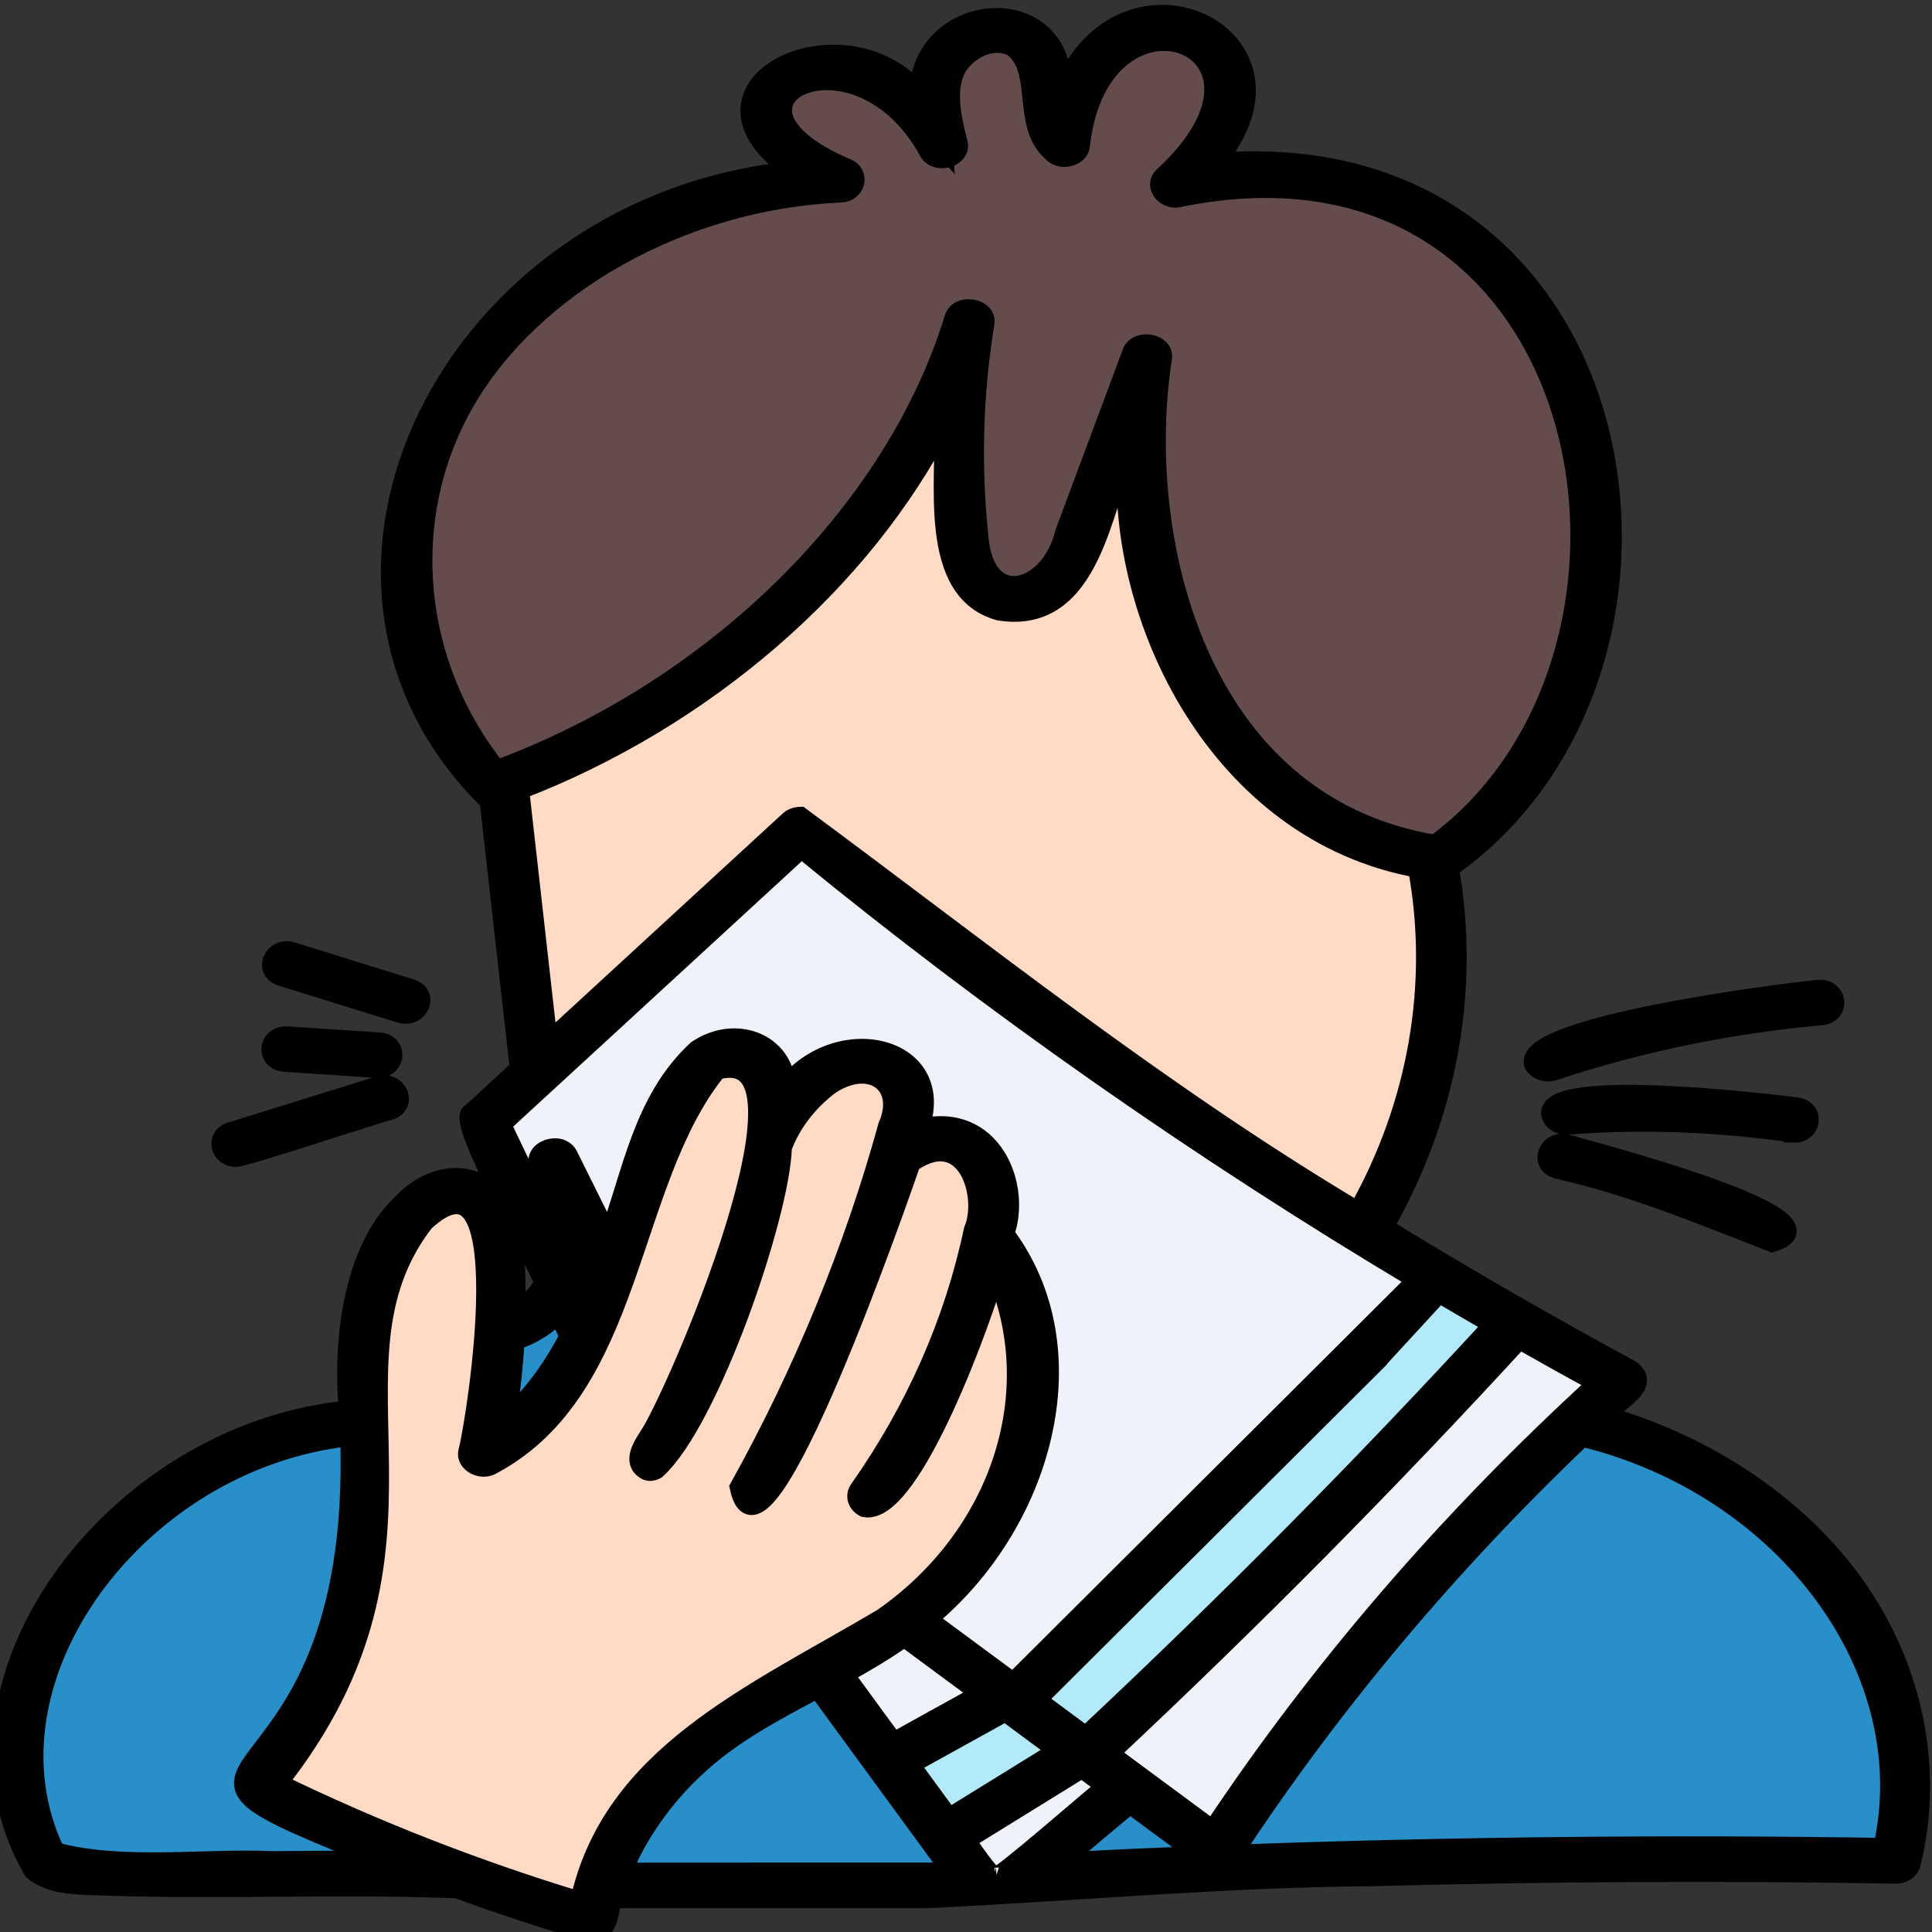 <svg width="100" height="100" xmlns="http://www.w3.org/2000/svg">

 <rect width="100%" height="100%" fill="#333333" stroke="none"/>

 <g>
  <title>background</title>
  <rect fill="none" id="canvas_background" height="102" width="102" y="-1" x="-1"/>
 </g>
 <g>
  <title>Layer 1</title>
  <g stroke="null" id="svg_1">
   <g stroke="null" id="svg_39">
    <g stroke="null" id="svg_29" fill="#288fc9">
     <path stroke="null" id="svg_25" d="m82.096,73.825l-0.43,-0.111c-7.178,6.796 -13.453,14.277 -18.644,22.229l-4.562,-3.372l-5.341,4.477c14.974,-0.794 29.947,-1.074 44.92,-0.825c2.422,-9.51 -4.781,-19.674 -15.942,-22.397z"/>
     <path stroke="null" id="svg_26" d="m49.539,96.15c-1.752,-2.394 -5.204,-7.108 -6.995,-9.56c-5.151,2.41 -9.692,5.97 -11.325,10.903l19.297,-0.002c-0.233,-0.319 -0.754,-1.03 -0.977,-1.34z"/>
     <path stroke="null" id="svg_27" d="m30.066,68.861l-0.967,-2.022c-0.783,0.925 -1.785,1.835 -3.122,2.144c-0.084,2.083 -0.419,4.207 -0.783,6.233c2.109,-1.745 3.784,-3.472 5.036,-6.066c-0.023,-0.039 -0.14,-0.258 -0.163,-0.29z"/>
     <path stroke="null" id="svg_28" d="m13.106,92.539c4.252,-5.173 6.326,-12.279 5.665,-18.862c-11.872,0.869 -21.323,13.197 -16.399,22.596c2.353,1.076 5.15,0.432 8.063,0.647c3.18,0 6.285,-0.074 9.475,-0.03l0.315,-1.104c-2.427,-1.024 -4.913,-2.043 -7.118,-3.248z"/>
    </g>
    <path stroke="null" id="svg_30" fill="#f0f2fa" d="m79.032,68.845l-0.542,-0.308c-6.989,7.636 -14.406,15.124 -22.063,22.274l6.528,4.822c5.729,-8.724 12.736,-16.858 20.813,-24.158c-1.568,-0.853 -3.004,-1.648 -4.736,-2.631z"/>
    <path stroke="null" id="svg_31" fill="#f0f2fa" d="m45.012,54.856c2.693,0.252 2.174,2.851 1.631,4.387c4.426,-1.547 5.521,2.167 4.555,5.048c0.085,-0.001 0.668,0.136 0.698,0.192c3.416,6.521 1.361,14.538 -4.91,19.352l5.528,4.087l21.853,-21.782c-11.682,-6.934 -22.756,-14.689 -32.921,-23.058l-16.305,14.999c0.937,1.953 4.358,9.076 5.225,10.891c0.354,-0.85 0.886,-2.093 1.172,-2.927c0,0 -0.15,-0.232 -0.152,-0.237c0.054,-0.123 -3.066,-5.721 -2.762,-5.807c0.295,-0.122 2.87,5.754 3.015,5.813c1.059,-3.147 1.865,-6.425 3.545,-9.414c0.791,-2.174 4.528,-3.205 4.811,-0.128c0,-0 0.162,1.442 0.162,1.442c1.221,-1.278 2.591,-3.117 4.854,-2.858z"/>
    <path stroke="null" id="svg_32" fill="#f0f2fa" d="m55.407,91.166c-0,0.028 -6.343,3.92 -6.361,3.941c0.534,0.564 1.572,2.684 2.5,2.618c0.795,0.111 6.069,-4.892 6.74,-5.283l-2.43,-1.795l-0.449,0.519z"/>
    <path stroke="null" id="svg_33" fill="#f0f2fa" d="m46.808,83.961c-1.162,0.875 -2.515,1.678 -4.074,2.518l3.303,4.515l5.879,-3.256l-5.108,-3.778z"/>
    <path stroke="null" id="svg_34" fill="#ffdac4" d="m73.994,44.461c-10.396,-1.969 -15.327,-11.836 -14.967,-20.97l-1.358,-0.171c-1.208,2.186 -1.482,7.608 -5.199,7.805c-3.977,-0.388 -2.683,-6.59 -2.938,-9.188l-1.332,-0.249c-4.198,8.203 -12.391,15.224 -22.045,18.848l1.666,14.794c0.126,-0.038 13.475,-12.521 13.635,-12.484c9.068,7.395 18.818,14.438 29.094,20.75c3.481,-5.856 4.726,-12.678 3.444,-19.134z"/>
    <path stroke="null" id="svg_35" fill="#ffdac4" d="m51.381,63.714c-1.2,4.82 -3.039,9.689 -6.215,13.833c2.4,-4.195 5.076,-8.895 5.904,-13.762c0.386,-1.692 0.619,-4.364 -2.406,-4.715c-0.925,0.009 -1.961,0.32 -2.319,1.154c-1.866,5.591 -4.148,12.524 -7.443,17.012c1.238,-2.538 14.274,-26.596 3.608,-21.519c-1.362,1.005 -2.218,2.303 -2.695,3.494c-0.714,5.682 -2.808,11.323 -6.053,16.308c2.674,-5.157 5.905,-12.015 6.018,-18.308c0.1,-1.392 -0.265,-2.263 -1.085,-2.587c-5.662,-1.55 -5.783,17.306 -13.607,20.712c-0.239,-2.049 2.518,-12.69 -1.133,-13.58c-1.052,-0.221 -2.11,0.646 -2.546,1.148c-3.499,3.547 -2.238,10.012 -2.332,14.614c-0.254,5.46 -2.257,10.726 -5.685,14.976c5.442,2.686 11.205,4.938 17.13,6.697c1.567,-7.987 8.538,-10.772 15.581,-14.975c7.153,-4.889 9.022,-13.559 5.278,-20.503z"/>
    <path stroke="null" id="svg_36" fill="#644c4c" d="m74.248,11.619c-3.874,-2.426 -8.939,-3.308 -13.406,-1.956c-0.1,-0.003 -0.15,-0.097 -0.077,-0.168c1.072,-1.135 2.286,-2.422 2.678,-3.933c0.503,-1.709 -0.642,-4.085 -3.074,-4.048c-3.481,0.028 -4.855,3.534 -5.141,5.949c-0,0.09 -0.135,0.136 -0.205,0.065c-1.592,-1.466 -0.255,-4.426 -2.24,-5.598c-1.432,-0.783 -3.38,0.224 -3.942,1.422c-0.723,1.254 -0.102,2.783 -0.011,4.276c-1.333,-1.461 -2.313,-3.173 -4.179,-3.793c-5.257,-1.374 -6.986,3.294 -1.147,5.385c-17.706,1.017 -29.061,18.63 -18.039,31.358c11.939,-4.175 21.308,-13.75 24.717,-24.024c-0.257,3.597 -0.73,7.492 -0.222,11.199c0.378,4.846 5.094,3.48 5.814,0c9.639,-25.618 -6.414,11.781 18.725,16.607c10.328,-8.341 11.417,-25.197 -0.251,-32.742z"/>
    <path stroke="null" id="svg_37" fill="#b2eaf9" d="m75.072,66.559l-0.565,-0.333c-0.021,0.025 -0.412,0.481 -0.425,0.501c0,0 -21.394,21.322 -21.394,21.322l3.564,2.635c7.673,-7.167 15.082,-14.647 22.041,-22.254c-1.07,-0.613 -2.147,-1.236 -3.221,-1.871z"/>
    <path stroke="null" id="svg_38" fill="#b2eaf9" d="m46.156,91.16l2.768,3.782l6.938,-4.288l-3.765,-2.784l-5.942,3.289z"/>
   </g>
   <g stroke="null" id="svg_47">
    <path stroke="null" id="svg_40" d="m14.576,50.539l6.121,1.904c0.972,0.321 1.56,-0.977 0.565,-1.272l-6.121,-1.904c-0.978,-0.318 -1.558,0.977 -0.565,1.272z"/>
    <path stroke="null" id="svg_41" d="m14.759,54.98l4.713,0.309c1.044,0.083 1.179,-1.297 0.127,-1.353l-4.713,-0.309c-1.046,-0.082 -1.178,1.297 -0.127,1.353z"/>
    <path stroke="null" id="svg_42" d="m12.238,59.896c0.379,0.019 7.567,-2.358 7.913,-2.417c0.991,-0.295 0.416,-1.591 -0.565,-1.272l-7.63,2.374c-0.838,0.236 -0.588,1.34 0.283,1.315z"/>
    <path stroke="null" id="svg_43" d="m79.371,55.046c0.164,0.352 0.646,0.518 1.052,0.381c4.437,-1.469 9.091,-2.431 13.835,-2.86c1.041,-0.081 0.876,-1.457 -0.174,-1.349c-2.162,0.214 -15.099,1.887 -14.713,3.828z"/>
    <path stroke="null" id="svg_44" d="m92.85,58.644c0.954,0.021 1.1,-1.225 0.14,-1.347c-1.793,-0.224 -12.68,-1.5 -12.728,0.318c0.041,0.374 0.435,0.648 0.881,0.614c3.908,-0.309 7.842,-0.136 11.707,0.414z"/>
    <path stroke="null" id="svg_45" d="m81.105,59.218c-1,-0.26 -1.475,1.064 -0.459,1.302c3.865,0.875 7.489,2.391 11.08,3.787c4.107,-1.232 -9.411,-4.738 -10.621,-5.088z"/>
    <path stroke="null" id="svg_46" d="m95.969,81.998c-2.903,-4.05 -7.568,-7.193 -12.903,-8.726c0.512,-0.682 2.477,-1.554 1.324,-2.385c-4.341,-2.347 -8.601,-4.807 -12.777,-7.366c3.307,-5.733 4.506,-12.292 3.401,-18.59c14.549,-10.224 10.116,-38.331 -12.13,-36.516c5.557,-6.51 -4.739,-11.471 -7.906,-3.701c0.197,-5.364 -7.277,-4.784 -7.414,0.092c-3.885,-4.614 -12.895,-0.35 -6.53,4.032c-17.746,1.795 -27.388,21.21 -15.707,32.629l1.56,13.851l-2.482,2.283c-0.943,0.192 3.768,8.423 3.735,8.809c-0.285,0.581 -0.8,1.089 -1.434,1.434c0.017,-1.155 -0.019,-2.311 -0.111,-3.464c-0.115,-3.476 -3.52,-4.628 -5.927,-1.945c-2.385,2.358 -2.963,6.981 -2.63,10.555c-12.194,1.15 -21.92,14.272 -16.313,23.839c0.823,0.67 1.997,0.72 2.773,0.753c7.023,0.277 12.143,-0.078 19.15,0.17c2.206,0.806 4.447,1.545 6.713,2.213c1.226,0.279 1.108,-1.056 1.354,-1.696c5.422,0.002 10.843,-0.008 16.265,-0.003c7.643,-0.361 15.26,-1.071 22.924,-1.136c9.07,-0.235 18.147,-0.298 27.22,-0.13c0.384,0 0.716,-0.226 0.794,-0.542c1.2,-4.901 0.125,-10.171 -2.95,-14.459zm-33.202,12.722l-5.357,-3.958c7.361,-6.895 14.501,-14.104 21.23,-21.437c1.347,0.764 2.699,1.521 4.062,2.264c-7.694,7.028 -14.394,14.803 -19.935,23.132zm-0.652,1.328c-2.409,0.095 -4.813,0.203 -7.212,0.325l3.586,-3.004l3.627,2.68zm-15.015,-4.714l4.936,-2.733l2.722,2.011l-5.638,3.484l-2.021,-2.762zm-0.402,-6.525c0.035,-0.025 0.068,-0.051 0.103,-0.076l3.976,2.938l-4.525,2.505l-2.575,-3.52c1.035,-0.57 2.062,-1.171 3.02,-1.847zm27.974,-17.775c0.871,0.513 1.745,1.023 2.624,1.527c-6.689,7.287 -13.785,14.45 -21.1,21.302l-2.539,-1.876c0.031,-0.038 20.996,-20.913 21.016,-20.953zm-50.659,-46.149c3.506,-6.165 11.334,-10.546 19.48,-10.901c0.807,-0.014 1.053,-0.989 0.332,-1.28c-8.028,-3.395 0.492,-7.821 4.267,-0.823c0.434,0.656 1.7,0.243 1.492,-0.485c-0.366,-1.448 -0.626,-2.736 -0.1,-3.827c0.462,-0.863 1.729,-1.706 2.911,-1.157c1.633,1.173 0.403,4.061 2.099,5.494c0.418,0.438 1.332,0.223 1.416,-0.333c1.001,-9.262 11.777,-5.302 4.297,1.571c-0.516,0.508 0.179,1.308 0.915,1.058c21.675,-4.34 26.695,23.518 13.157,33.51c-12.379,-2.058 -15.561,-15.944 -14.113,-25.199c0.08,-0.775 -1.325,-1 -1.584,-0.246c0,0 -3.473,9.313 -3.473,9.313c-0.744,3.103 -4.174,4.107 -4.457,0.123c-0.379,-3.646 -0.272,-7.334 0.318,-10.961c0.156,-0.814 -1.356,-1.074 -1.587,-0.265c-3.082,10.045 -12.334,19.18 -23.669,23.369c-4.386,-5.478 -5.088,-13.005 -1.701,-18.961zm2.879,20.003c9.594,-3.701 17.756,-10.787 21.945,-18.971c0.182,2.857 -0.878,8.662 2.875,9.7c4.845,0.785 5.316,-5.564 6.621,-8.128c-0.586,8.507 4.761,19.576 15.043,21.44c1.102,6.009 0.01,12.278 -3.093,17.774c-10.273,-6.121 -19.533,-13.556 -28.861,-20.444c-0.221,0.005 -0.429,0.085 -0.578,0.222l-12.48,11.478l-1.473,-13.073zm14.585,3.029c9.9,8.109 20.586,15.589 31.875,22.329l-20.911,20.842l-4.441,-3.282c5.964,-4.888 8.539,-13.92 3.994,-19.941c0.907,-2.448 -0.621,-6.399 -4.414,-5.447c1.532,-4.248 -4.113,-5.659 -6.891,-2.204c-0.111,-2.236 -2.612,-3.219 -4.608,-1.874c-2.838,2.624 -3.362,6.439 -4.58,9.674l-2.08,-4.188c-0.389,-0.816 -1.915,-0.288 -1.497,0.521c0.057,0.094 2.798,5.668 2.867,5.756c-0.145,0.41 -0.308,0.821 -0.468,1.209c-0.27,-0.563 -3.989,-8.311 -4.374,-9.113l15.529,-14.282zm-12.577,24.07c0.035,0.058 0.523,1.119 0.569,1.167c-0.932,1.792 -2.011,3.219 -3.281,4.338c0.232,-1.362 0.383,-2.732 0.462,-4.106c0.885,-0.288 1.665,-0.778 2.251,-1.399zm-14.893,28.327c-3.253,-0.164 -7.694,0.476 -11.15,-0.46c-4.223,-8.873 4.214,-20.316 15.252,-21.502c0.682,20.807 -13.88,15.71 1.813,21.955c-2.066,-0.028 -4.012,-0.011 -5.915,0.007zm0.365,-4.019c9.699,-12.263 1.803,-21.544 7.589,-29.043c5.041,-4.687 2.705,10.23 2.26,11.877c-0.151,0.581 0.712,1.043 1.276,0.673c7.404,-3.984 6.888,-14.578 11.611,-20.414c5.878,-1.625 -2.221,17.098 -3.55,18.986c-0.295,0.466 -0.84,1.288 -0.147,1.71c0.18,0.11 0.368,0.076 0.547,-0.018c2.762,-2.476 6.425,-13.155 6.53,-16.674c0.412,-1.12 1.222,-2.304 2.487,-3.249c2.122,-1.379 3.912,0.007 2.981,2.125c-1.774,6.433 -4.361,12.732 -7.687,18.719c1.188,5.583 8.505,-15.717 8.887,-16.802c2.82,-1.977 4.003,1.655 3.228,3.495c-1.005,4.749 -2.996,9.264 -5.917,13.421c-0.227,0.323 -0.098,0.739 0.288,0.929c2.47,0.464 6.258,-10.246 6.767,-12.205c2.699,6.263 0.266,13.704 -5.869,17.944c-6.772,4.005 -13.975,7.083 -15.644,14.645c-5.41,-1.644 -10.662,-3.699 -15.638,-6.12zm23.192,-2.098c1.451,-1.056 3.131,-1.941 4.753,-2.807c2.32,3.171 4.64,6.343 6.96,9.515l-17.084,0.003c1.06,-2.573 2.932,-4.936 5.371,-6.711zm13.983,6.942c-0.288,0.047 -1.346,-1.62 -1.575,-1.884l5.826,-3.6c0.069,-0.043 0.125,-0.095 0.173,-0.151l1.301,0.962c-0.293,0.185 -5.495,4.75 -5.725,4.673zm45.91,-1.511c-11.175,-0.176 -22.458,-0.056 -33.67,0.355c5.072,-7.729 11.153,-14.982 18.106,-21.605c10.608,2.588 17.619,12.164 15.564,21.251z"/>
   </g>
  </g>
 </g>
</svg>